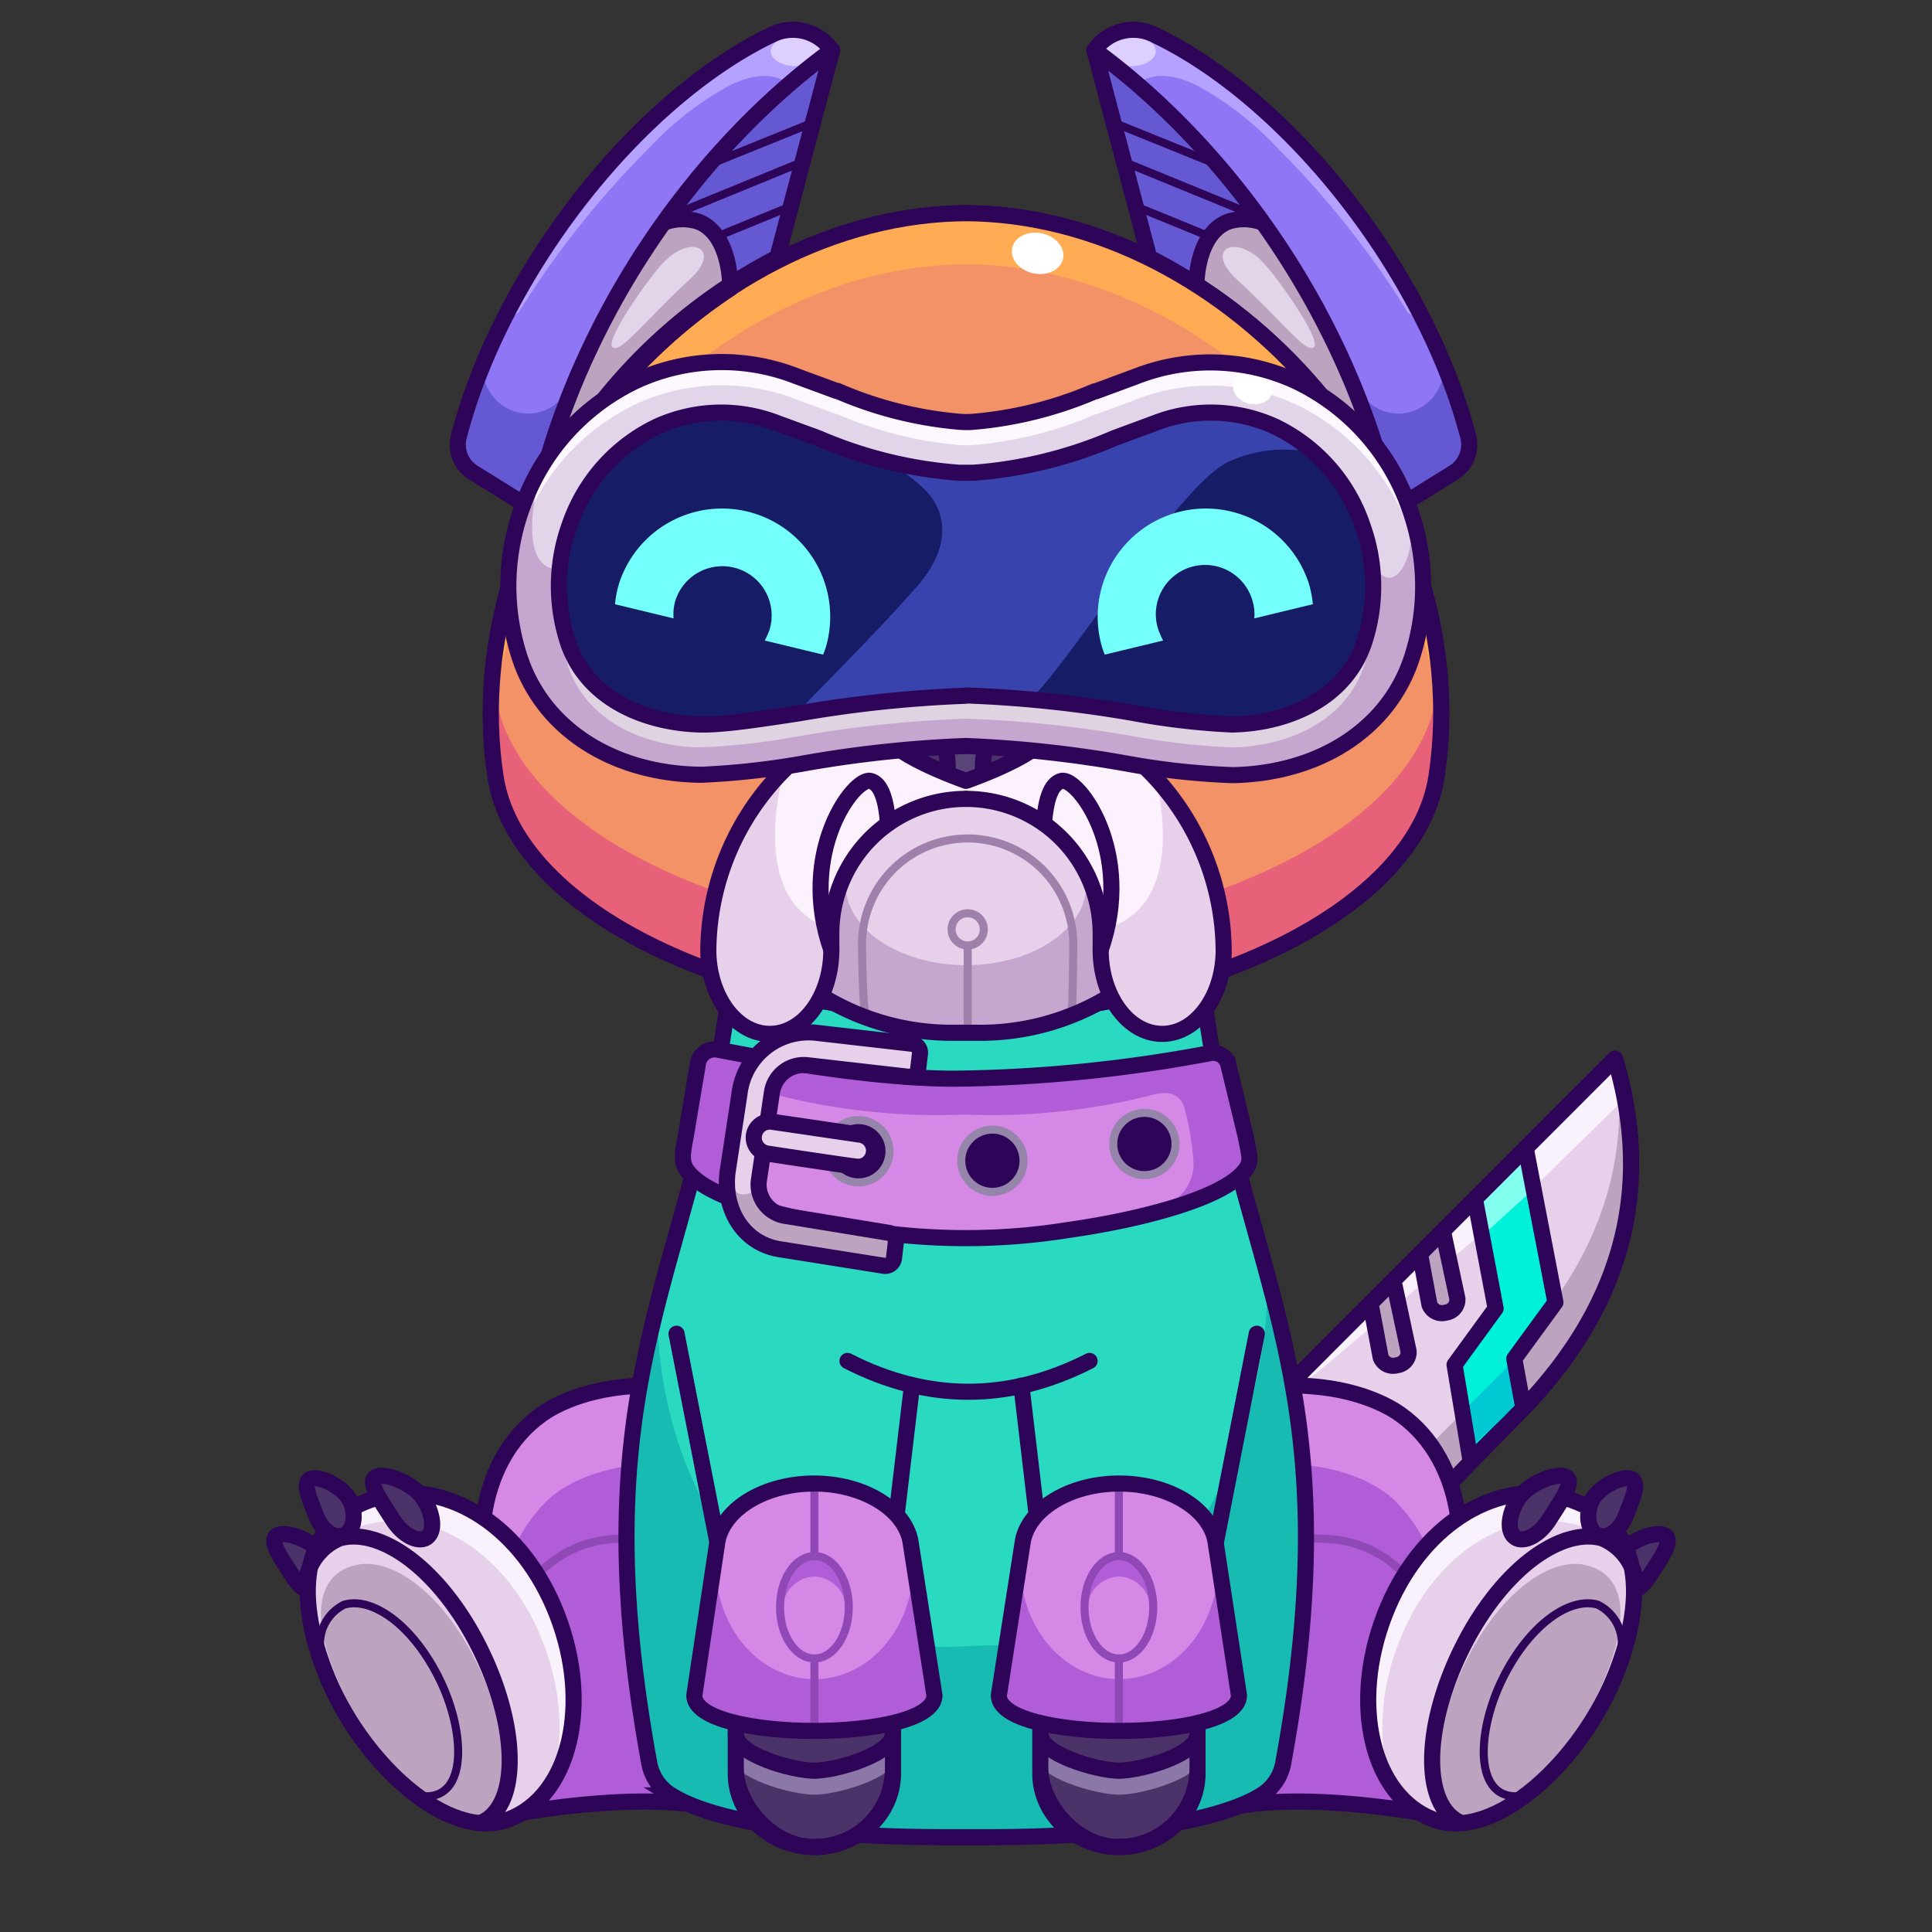 <svg xmlns="http://www.w3.org/2000/svg" viewBox="0 0 240 240">
  <rect x="0" y="0" width="240" height="240" fill="#333333" stroke="none"/>
  <svg id="tale" xmlns="http://www.w3.org/2000/svg" viewBox="0 0 240 240"><defs><style>.prefix_T0Z9HPDsc6_cls-1{fill:#00f1d9;}.prefix_T0Z9HPDsc6_cls-1,.prefix_T0Z9HPDsc6_cls-7{stroke:#2d0457;stroke-linecap:round;stroke-linejoin:round;stroke-width:2px;}.prefix_T0Z9HPDsc6_cls-2{fill:#83fff0;}.prefix_T0Z9HPDsc6_cls-3{fill:#00c9d3;}.prefix_T0Z9HPDsc6_cls-4{fill:#e6d0ea;}.prefix_T0Z9HPDsc6_cls-5{fill:#f9f2fc;}.prefix_T0Z9HPDsc6_cls-6{fill:#bca4c1;}.prefix_T0Z9HPDsc6_cls-7{fill:none;}</style></defs><g id="_03" data-name="03"><path class="prefix_T0Z9HPDsc6_cls-1" d="M188.27,175.92S170,194,170.48,194l-13.62-10.87a5.55,5.55,0,0,1,0-7.84l43.76-43.77h0C204.71,145.22,203.39,160.8,188.27,175.92Z"/><path class="prefix_T0Z9HPDsc6_cls-2" d="M190.78,147.46c-.41-1.61-.84-3.22-1.23-4.83l-7,7c.26,1.48.62,3,1,4.41C186,151.85,188.37,149.64,190.78,147.46Z"/><path class="prefix_T0Z9HPDsc6_cls-3" d="M189.87,173.25c-.41-1.61-.84-3.22-1.22-4.83l-7,7c.26,1.48.62,3,1,4.41C185.07,177.64,187.46,175.43,189.87,173.25Z"/><path class="prefix_T0Z9HPDsc6_cls-4" d="M190.88,150.91c.71,3.51,2.83,7.43,1.58,11-.63,1.83-2,3.28-3,4.93a7.06,7.06,0,0,0-.89,5,14.49,14.49,0,0,1,.3,3.4c14.54-14.93,15.77-30.26,11.74-43.73h0L189.09,143.1C189.81,145.66,190.35,148.28,190.88,150.91Z"/><path class="prefix_T0Z9HPDsc6_cls-5" d="M201.83,136.47c-.32-1.66-.73-3.3-1.21-4.91h0L189.09,143.1c.44,1.57.81,3.16,1.16,4.76C192.24,145.81,200,138.27,201.83,136.47Z"/><path class="prefix_T0Z9HPDsc6_cls-6" d="M200.74,131.71c1.44,10.28-.68,21.34-9.51,32.31-.58.86-1.22,1.7-1.76,2.58a7.1,7.1,0,0,0-.89,5,14.45,14.45,0,0,1,.3,3.39C203.27,160.25,204.62,145.07,200.74,131.71Z"/><path class="prefix_T0Z9HPDsc6_cls-6" d="M190.88,150.64c.13.65.31,1.31.51,2,0-2.92-1.41-5.94-2-8.7-.08-.4-.16-.8-.25-1.19l-.09.09C189.81,145.39,190.35,148,190.88,150.64Z"/><path class="prefix_T0Z9HPDsc6_cls-4" d="M182.74,180.19c-.1-3.82-2.57-7.68-.89-11.44,1.06-2.36,1-3.94,3.29-5.31-.23-4.72-.42-10.29-1.56-14.84l-26.72,26.73a5.55,5.55,0,0,0,0,7.84L170.48,194c-.32,0,7.33-7.69,12.7-13A1,1,0,0,1,182.74,180.19Z"/><path class="prefix_T0Z9HPDsc6_cls-5" d="M161.57,172.07c1.16-.53,21.94-18.62,22.67-18.89-1-2.26-.23-1.53-.48-4"/><path class="prefix_T0Z9HPDsc6_cls-6" d="M173.27,159.85l1.71,8a1.64,1.64,0,0,1-1.47,1.75h0a1.64,1.64,0,0,1-2-1l-1.11-5.91"/><path class="prefix_T0Z9HPDsc6_cls-7" d="M173.27,159.85l1.71,8a1.64,1.64,0,0,1-1.47,1.75h0a1.64,1.64,0,0,1-2-1l-1.11-5.91"/><path class="prefix_T0Z9HPDsc6_cls-6" d="M179.33,153.31l1.71,8a1.63,1.63,0,0,1-1.47,1.75h0a1.65,1.65,0,0,1-2-1l-1.1-5.91"/><path class="prefix_T0Z9HPDsc6_cls-6" d="M185.14,163.44c-.23-4.72-.42-10.29-1.56-14.84l-.83.83c.31,3,2.44,10,2.58,12.83-2.35,1.37-4.5,8.93-4.41,12.76a1,1,0,0,0,.44.79c-5.37,5.36-13,13.06-12.69,13.06l-13.33-10.64a5.55,5.55,0,0,0,1.52,4.94l4.4,20.57c-.32,0,16.55-17.39,21.92-22.75a1,1,0,0,1-.44-.8c-.1-3.82-2.57-7.68-.89-11.44C182.91,166.39,182.8,164.81,185.14,163.44Z"/><path class="prefix_T0Z9HPDsc6_cls-7" d="M188.27,175.92S160.83,204,161.32,204l-4.46-20.86a5.55,5.55,0,0,1,0-7.84l43.76-43.77h0C204.71,145.22,203.39,160.8,188.27,175.92Z"/><polyline class="prefix_T0Z9HPDsc6_cls-7" points="189.58 142.9 193.22 161.79 188.11 168.79 189.22 174.81"/><polyline class="prefix_T0Z9HPDsc6_cls-7" points="183.27 149.2 185.79 162.54 180.69 169.54 182.65 181.29"/><path class="prefix_T0Z9HPDsc6_cls-7" d="M179.33,153.31l1.71,8a1.63,1.63,0,0,1-1.47,1.75h0a1.65,1.65,0,0,1-2-1l-1.1-5.91"/></g></svg>
<svg id="ears" xmlns="http://www.w3.org/2000/svg" viewBox="0 0 240 240"><defs><style>.prefix_VkkITB-J1v_cls-1{fill:#6559d3;}.prefix_VkkITB-J1v_cls-2{fill:#bca4c1;}.prefix_VkkITB-J1v_cls-3{fill:#8e76f4;}.prefix_VkkITB-J1v_cls-4{fill:#b5a1ff;}.prefix_VkkITB-J1v_cls-5{fill:#ddcfff;}.prefix_VkkITB-J1v_cls-6,.prefix_VkkITB-J1v_cls-7{fill:none;stroke:#2d0457;stroke-linecap:round;stroke-linejoin:round;}.prefix_VkkITB-J1v_cls-6{stroke-width:2px;}.prefix_VkkITB-J1v_cls-8{fill:#e2d5e9;}</style></defs><g id="_03" data-name="03"><path class="prefix_VkkITB-J1v_cls-1" d="M103.29,6.93,96.75,31.27l-.12.68A67.28,67.28,0,0,0,66.46,63.37s-5.6-15.5,1.44-24.68C92.15,7.08,103.29,6.93,103.29,6.93Z"/><path class="prefix_VkkITB-J1v_cls-2" d="M88.72,28.08C86,26.34,80.92,27.38,77.8,27l-.3,0c-2.93,3.32-6.13,7.19-9.6,11.71-7,9.18-1.44,24.68-1.44,24.68A67.91,67.91,0,0,1,91.23,35C91,32.24,90.61,29.3,88.72,28.08Z"/><path class="prefix_VkkITB-J1v_cls-3" d="M103.38,6.21c-16.07,11.71-31.6,32.42-37,57.21l-7.58-4.71A4.09,4.09,0,0,1,57,54.2C62.37,33.58,79.34,12.18,96,4.26a5.86,5.86,0,0,1,7.34,2Z"/><path class="prefix_VkkITB-J1v_cls-4" d="M64.43,38.82a112.43,112.43,0,0,1,16.1-20.33,40,40,0,0,1,10-7.82c2.2-1.11,5-1.85,7-.53q3-1.75,6.15-3.21a5.42,5.42,0,0,0-3.69-2.71,9.5,9.5,0,0,0-4.67.27C91,5.73,87.41,8.8,84,11.87,75.13,20,66.46,29,62.33,40.28"/><ellipse class="prefix_VkkITB-J1v_cls-5" cx="98.85" cy="6.37" rx="3.11" ry="1.85"/><path class="prefix_VkkITB-J1v_cls-1" d="M69.47,49.8a5.55,5.55,0,0,1-8.63-1.12,8.35,8.35,0,0,1-1-2.52,81.41,81.41,0,0,0-2.94,8,4.09,4.09,0,0,0,1.8,4.51l7.58,4.71A93.86,93.86,0,0,1,72,46.12,11.79,11.79,0,0,1,69.47,49.8Z"/><path class="prefix_VkkITB-J1v_cls-6" d="M103.38,6.21c-16.07,11.71-31.6,32.42-37,57.21l-7.58-4.71A4.09,4.09,0,0,1,57,54.2C62.37,33.58,79.34,12.18,96,4.26a5.86,5.86,0,0,1,7.34,2Z"/><path class="prefix_VkkITB-J1v_cls-6" d="M103.32,6.42,96.75,31.27l-.12.68A67.28,67.28,0,0,0,66.46,63.37"/><path class="prefix_VkkITB-J1v_cls-6" d="M82.58,27.62a6.48,6.48,0,0,1,4.12-.1c2.4.87,3.78,3.77,4,7.58"/><line class="prefix_VkkITB-J1v_cls-7" x1="89.29" y1="19.96" x2="100.68" y2="15.35"/><line class="prefix_VkkITB-J1v_cls-7" x1="89.63" y1="29.15" x2="98.31" y2="25.6"/><line class="prefix_VkkITB-J1v_cls-7" x1="84.25" y1="26.43" x2="99.08" y2="20.36"/><path class="prefix_VkkITB-J1v_cls-8" d="M85.7,34.69c-5.59,5.11-8.68,9.36-9.62,8.42s4.81-9,6.45-10.62C86,29,89.7,31,85.7,34.69Z"/><path class="prefix_VkkITB-J1v_cls-1" d="M136,6.93l6.54,24.34.12.68a67.28,67.28,0,0,1,30.17,31.42s5.6-15.5-1.44-24.68C147.17,7.08,136,6.93,136,6.93Z"/><path class="prefix_VkkITB-J1v_cls-2" d="M150.6,28.08c2.71-1.74,7.8-.7,10.92-1.06l.3,0c2.93,3.32,6.13,7.19,9.6,11.71,7,9.18,1.44,24.68,1.44,24.68A67.86,67.86,0,0,0,148.08,35C148.28,32.24,148.71,29.3,150.6,28.08Z"/><path class="prefix_VkkITB-J1v_cls-3" d="M135.94,6.21C152,17.92,167.54,38.63,173,63.42l7.58-4.71a4.09,4.09,0,0,0,1.8-4.51C177,33.58,160,12.18,143.28,4.26a5.86,5.86,0,0,0-7.34,2Z"/><path class="prefix_VkkITB-J1v_cls-4" d="M174.89,38.82a112.43,112.43,0,0,0-16.1-20.33,40,40,0,0,0-10-7.82c-2.2-1.11-5-1.85-7-.53q-3-1.75-6.15-3.21a5.42,5.42,0,0,1,3.69-2.71,9.51,9.51,0,0,1,4.67.27c4.39,1.24,8,4.31,11.37,7.38C164.19,20,172.86,29,177,40.28"/><ellipse class="prefix_VkkITB-J1v_cls-5" cx="140.47" cy="6.37" rx="3.11" ry="1.85"/><path class="prefix_VkkITB-J1v_cls-1" d="M169.84,49.8a5.56,5.56,0,0,0,8.64-1.12,8.35,8.35,0,0,0,1-2.52,81.41,81.41,0,0,1,2.94,8,4.09,4.09,0,0,1-1.8,4.51L173,63.42a93.88,93.88,0,0,0-5.64-17.3A12.15,12.15,0,0,0,169.84,49.8Z"/><path class="prefix_VkkITB-J1v_cls-6" d="M135.94,6.21C152,17.92,167.54,38.63,173,63.42l7.58-4.71a4.09,4.09,0,0,0,1.8-4.51C177,33.58,160,12.18,143.28,4.26a5.86,5.86,0,0,0-7.34,2Z"/><path class="prefix_VkkITB-J1v_cls-6" d="M136,6.42l6.57,24.85.12.68a67.28,67.28,0,0,1,30.17,31.42"/><path class="prefix_VkkITB-J1v_cls-6" d="M156.74,27.62a6.48,6.48,0,0,0-4.12-.1c-2.41.87-3.78,3.77-4,7.58"/><line class="prefix_VkkITB-J1v_cls-7" x1="150.03" y1="19.96" x2="138.63" y2="15.35"/><line class="prefix_VkkITB-J1v_cls-7" x1="149.69" y1="29.15" x2="141.01" y2="25.6"/><line class="prefix_VkkITB-J1v_cls-7" x1="155.07" y1="26.43" x2="140.24" y2="20.36"/><path class="prefix_VkkITB-J1v_cls-8" d="M153.62,34.69c5.59,5.11,8.68,9.36,9.62,8.42s-4.81-9-6.45-10.62C153.34,29,149.62,31,153.62,34.69Z"/></g></svg>
<svg id="legs" xmlns="http://www.w3.org/2000/svg" viewBox="0 0 240 240"><defs><style>.prefix_Mbnbi9S1W-_cls-1{fill:#d588e5;}.prefix_Mbnbi9S1W-_cls-2{fill:#b15dd8;}.prefix_Mbnbi9S1W-_prefix_Mbnbi9S1W-_cls-10,.prefix_Mbnbi9S1W-_cls-3,.prefix_Mbnbi9S1W-_cls-4,.prefix_Mbnbi9S1W-_cls-5{fill:none;}.prefix_Mbnbi9S1W-_cls-3{stroke:#8f48b5;}.prefix_Mbnbi9S1W-_prefix_Mbnbi9S1W-_cls-10,.prefix_Mbnbi9S1W-_cls-3,.prefix_Mbnbi9S1W-_cls-4{stroke-linecap:round;stroke-linejoin:round;}.prefix_Mbnbi9S1W-_prefix_Mbnbi9S1W-_cls-10,.prefix_Mbnbi9S1W-_cls-4,.prefix_Mbnbi9S1W-_cls-5{stroke:#2d0457;}.prefix_Mbnbi9S1W-_cls-4,.prefix_Mbnbi9S1W-_cls-5{stroke-width:2px;}.prefix_Mbnbi9S1W-_cls-5{stroke-miterlimit:10;}.prefix_Mbnbi9S1W-_cls-6{fill:#4b3268;}.prefix_Mbnbi9S1W-_cls-7{fill:#e6d0ea;}.prefix_Mbnbi9S1W-_cls-8{fill:#bca4c1;}.prefix_Mbnbi9S1W-_cls-9{fill:#f9f2fc;}</style></defs><g id="_02" data-name="02"><g id="_02-2" data-name="02"><path class="prefix_Mbnbi9S1W-_cls-1" d="M93,220s-9-1.53-30.1,2.18l-3.77-21.69c-1-13.07,4.26-24.39,13.74-27.36,1.48-.46,12.82.64,14.34.62"/><path class="prefix_Mbnbi9S1W-_cls-2" d="M67.78,186.59c-6.3,6.45-6.32,14.8-5.32,23.19.49,4-2.45,6-5.61,6l5.24,9.52c21.12-3.71,29.15-.54,29.15-.54l-5.7-42.44C78.55,180.94,71.11,183.19,67.78,186.59Z"/><path class="prefix_Mbnbi9S1W-_cls-3" d="M58.28,210.84c3.33-6.27,7.08-23.15,24-19.07"/><path class="prefix_Mbnbi9S1W-_cls-4" d="M79.71,172.13c-7.14.23-11.18,2.67-12.44,3.57-8.08,5.77-9.58,18.17-4.55,30.28"/><path class="prefix_Mbnbi9S1W-_cls-5" d="M90.15,225.15s-6.53-3.31-27.65.41"/><path class="prefix_Mbnbi9S1W-_cls-6" d="M40.24,193.28c1.18,1.87,1.27,3.94.18,4.62s-2.91-.27-4.09-2.14-3-4.28-1.94-5S39.06,191.42,40.24,193.28Z"/><path class="prefix_Mbnbi9S1W-_cls-4" d="M40.24,193.28c1.18,1.87,1.27,3.94.18,4.62s-2.91-.27-4.09-2.14-3-4.28-1.94-5S39.06,191.42,40.24,193.28Z"/><path class="prefix_Mbnbi9S1W-_cls-7" d="M69.22,200.62c4.28,11.09,1.6,22.45-6,25.38s-18.57-7.26-22.85-18.35-2.29-19.55,7.35-21.81C55.66,184,64.94,189.53,69.22,200.62Z"/><path class="prefix_Mbnbi9S1W-_cls-8" d="M59.18,206.47c4.26,8.66,4.4,17.31.32,19.32S47.28,219.62,43,211s-4.37-15.11,1-16.54C48.52,193.25,54.92,197.81,59.18,206.47Z"/><path class="prefix_Mbnbi9S1W-_cls-9" d="M47.74,185.84c-4.88,1.14-7.79,3.88-8.93,7.75a12.22,12.22,0,0,1,7.2-4.31c7.91-1.85,17.19,3.7,21.47,14.79,2.46,6.38,2.61,12.84.86,17.74,3.41-5,4-13.16.88-21.19C64.94,189.53,55.66,184,47.74,185.84Z"/><path class="prefix_Mbnbi9S1W-_cls-4" d="M69.22,200.62c4.28,11.09,1.6,22.45-6,25.38s-18.57-7.26-22.85-18.35-2.29-19.55,7.35-21.81C55.66,184,64.94,189.53,69.22,200.62Z"/><path class="prefix_Mbnbi9S1W-_cls-6" d="M52.65,186.22c1.25,2,1.39,4.12.31,4.8s-3-.35-4.22-2.32-3.17-4.53-2.09-5.21S51.4,184.25,52.65,186.22Z"/><path class="prefix_Mbnbi9S1W-_cls-4" d="M38,196.3a7,7,0,0,1,4.2-5.2c5-1.4,12.34,3.66,17.26,13.38s5.16,19.5.55,21.83"/><path class="prefix_Mbnbi9S1W-_prefix_Mbnbi9S1W-_cls-10" d="M39.84,205.11a5.38,5.38,0,0,1,2.91-5.77c3.43-1,8.39,2.41,11.7,8.95s3.69,14.73-1.38,14.85"/><path class="prefix_Mbnbi9S1W-_cls-4" d="M52.65,186.22c1.25,2,1.39,4.12.31,4.8s-3-.35-4.22-2.32-3.17-4.53-2.09-5.21S51.4,184.25,52.65,186.22Z"/><path class="prefix_Mbnbi9S1W-_cls-6" d="M43.61,186.66c.68,1.8.26,3.62-.94,4.07s-2.71-.63-3.39-2.42-1.86-4.16-.66-4.61S42.92,184.87,43.61,186.66Z"/><path class="prefix_Mbnbi9S1W-_cls-4" d="M43.61,186.66c.68,1.8.26,3.62-.94,4.07s-2.71-.63-3.39-2.42-1.86-4.16-.66-4.61S42.92,184.87,43.61,186.66Z"/></g><g id="_02-3" data-name="02"><path class="prefix_Mbnbi9S1W-_cls-1" d="M148.21,220s9-1.53,30.11,2.18l3.77-21.69c1-13.07-4.27-24.39-13.74-27.36-1.48-.46-12.82.64-14.34.62"/><path class="prefix_Mbnbi9S1W-_cls-2" d="M173.45,186.59c6.3,6.45,6.32,14.8,5.32,23.19-.49,4,2.45,6,5.61,6l-5.24,9.52c-21.13-3.71-29.15-.54-29.15-.54l5.7-42.44C162.68,180.94,170.12,183.19,173.45,186.59Z"/><path class="prefix_Mbnbi9S1W-_cls-3" d="M183,210.84c-3.34-6.27-7.08-23.15-24-19.07"/><path class="prefix_Mbnbi9S1W-_cls-4" d="M161.52,172.13c7.14.23,11.18,2.67,12.44,3.57,8.08,5.77,9.57,18.17,4.54,30.28"/><path class="prefix_Mbnbi9S1W-_cls-5" d="M151.08,225.15s6.53-3.31,27.65.41"/><path class="prefix_Mbnbi9S1W-_cls-6" d="M201,193.28c-1.18,1.87-1.27,3.94-.19,4.62s2.92-.27,4.1-2.14,3-4.28,1.94-5S202.17,191.42,201,193.28Z"/><path class="prefix_Mbnbi9S1W-_cls-4" d="M201,193.28c-1.18,1.87-1.27,3.94-.19,4.62s2.92-.27,4.1-2.14,3-4.28,1.94-5S202.17,191.42,201,193.28Z"/><path class="prefix_Mbnbi9S1W-_cls-7" d="M172,200.62c-4.28,11.09-1.6,22.45,6,25.38s18.57-7.26,22.85-18.35,2.29-19.55-7.36-21.81C185.57,184,176.29,189.53,172,200.62Z"/><path class="prefix_Mbnbi9S1W-_cls-8" d="M182.05,206.47c-4.26,8.66-4.4,17.31-.32,19.32S194,219.62,198.21,211s4.37-15.11-1.05-16.54C192.71,193.25,186.31,197.81,182.05,206.47Z"/><path class="prefix_Mbnbi9S1W-_cls-9" d="M193.48,185.84c4.89,1.14,7.8,3.88,8.94,7.75a12.22,12.22,0,0,0-7.2-4.31c-7.91-1.85-17.19,3.7-21.47,14.79-2.46,6.38-2.61,12.84-.86,17.74-3.41-5-4-13.16-.88-21.19C176.29,189.53,185.57,184,193.48,185.84Z"/><path class="prefix_Mbnbi9S1W-_cls-4" d="M172,200.62c-4.28,11.09-1.6,22.45,6,25.38s18.57-7.26,22.85-18.35,2.29-19.55-7.36-21.81C185.57,184,176.29,189.53,172,200.62Z"/><path class="prefix_Mbnbi9S1W-_cls-6" d="M188.58,186.22c-1.25,2-1.39,4.12-.31,4.8s3-.35,4.22-2.32,3.17-4.53,2.09-5.21S189.83,184.25,188.58,186.22Z"/><path class="prefix_Mbnbi9S1W-_cls-4" d="M203.22,196.3a7,7,0,0,0-4.2-5.2c-5-1.4-12.34,3.66-17.26,13.38s-5.16,19.5-.55,21.83"/><path class="prefix_Mbnbi9S1W-_prefix_Mbnbi9S1W-_cls-10" d="M201.39,205.11a5.38,5.38,0,0,0-2.91-5.77c-3.44-1-8.39,2.41-11.7,8.95s-3.69,14.73,1.38,14.85"/><path class="prefix_Mbnbi9S1W-_cls-4" d="M188.58,186.22c-1.25,2-1.39,4.12-.31,4.8s3-.35,4.22-2.32,3.17-4.53,2.09-5.21S189.83,184.25,188.58,186.22Z"/><path class="prefix_Mbnbi9S1W-_cls-6" d="M197.62,186.66c-.68,1.8-.26,3.62.93,4.07s2.72-.63,3.4-2.42,1.85-4.16.66-4.61S198.3,184.87,197.62,186.66Z"/><path class="prefix_Mbnbi9S1W-_cls-4" d="M197.62,186.66c-.68,1.8-.26,3.62.93,4.07s2.72-.63,3.4-2.42,1.85-4.16.66-4.61S198.3,184.87,197.62,186.66Z"/></g></g></svg>
<svg id="body" xmlns="http://www.w3.org/2000/svg" viewBox="0 0 240 240"><defs><style>.prefix_A5DkbiiQKM_cls-1{fill:#29d9c0;}.prefix_A5DkbiiQKM_cls-2{fill:#17bbb1;}.prefix_A5DkbiiQKM_cls-3{fill:none;stroke:#2d0457;stroke-miterlimit:10;stroke-width:2px;}</style></defs><g id="_04" data-name="04"><path class="prefix_A5DkbiiQKM_cls-1" d="M149.06,119.27c3.6,38.3,19.58,49.48,10.33,99.84a5.89,5.89,0,0,1-2.76,3.92c-4.46,2.78-15.45,5.19-34,5.19h-5.2c-18.58,0-29.57-2.41-34-5.19a5.89,5.89,0,0,1-2.76-3.92c-9.25-50.36,6.73-61.54,10.33-99.84"/><path class="prefix_A5DkbiiQKM_cls-2" d="M157.38,158.17c.76,10-4.92,46.23-35.07,46.23l-5,.21c-32.77-1.85-36-33.62-35.63-42.86-3.73,14.68-6,30.41-1.06,57.36A5.89,5.89,0,0,0,83.37,223c4.46,2.78,15.45,5.19,34,5.19h5.2c18.58,0,29.57-2.41,34-5.19a5.89,5.89,0,0,0,2.76-3.92C164.74,190,161.64,173.93,157.38,158.17Z"/><path class="prefix_A5DkbiiQKM_cls-3" d="M149.06,119.27c3.6,38.3,19.58,49.48,10.33,99.84a5.89,5.89,0,0,1-2.76,3.92c-4.46,2.78-15.45,5.19-34,5.19h-5.2c-18.58,0-29.57-2.41-34-5.19a5.89,5.89,0,0,1-2.76-3.92c-9.25-50.36,6.73-61.54,10.33-99.84"/></g></svg>
<svg id="hand" xmlns="http://www.w3.org/2000/svg" viewBox="0 0 240 240"><defs><style>.prefix_1IM2PQehO2_cls-1{fill:#4b3268;}.prefix_1IM2PQehO2_cls-2,.prefix_1IM2PQehO2_cls-3,.prefix_1IM2PQehO2_cls-6{fill:none;stroke-linecap:round;stroke-linejoin:round;}.prefix_1IM2PQehO2_cls-2{stroke:#8c78a8;}.prefix_1IM2PQehO2_cls-2,.prefix_1IM2PQehO2_cls-3{stroke-width:2px;}.prefix_1IM2PQehO2_cls-3{stroke:#2d0457;}.prefix_1IM2PQehO2_cls-4{fill:#d588e5;}.prefix_1IM2PQehO2_cls-5{fill:#b15dd8;}.prefix_1IM2PQehO2_cls-6{stroke:#8f48b5;}</style></defs><g id="_05" data-name="05"><rect class="prefix_1IM2PQehO2_cls-1" x="129.23" y="191.52" width="19.53" height="37.92" rx="8.37"/><path class="prefix_1IM2PQehO2_cls-2" d="M129.23,202.62c0-5,4.37-9.12,9.76-9.12h0c5.4,0,9.77,4.08,9.77,9.12"/><path class="prefix_1IM2PQehO2_cls-2" d="M129.26,207.54c0-2.52,7.06-4.56,9.75-4.56h0c2.7,0,9.75,2,9.75,4.56"/><line class="prefix_1IM2PQehO2_cls-2" x1="129.3" y1="212.46" x2="148.76" y2="212.46"/><path class="prefix_1IM2PQehO2_cls-2" d="M129.26,217.38c0,2.52,7.06,4.56,9.75,4.56h0c2.7,0,9.75-2,9.75-4.56"/><path class="prefix_1IM2PQehO2_cls-3" d="M129.23,200.64c0-5,4.37-9.12,9.76-9.12h0c5.4,0,9.77,4.09,9.77,9.12"/><path class="prefix_1IM2PQehO2_cls-3" d="M129.26,205.56c0-2.52,7.06-4.56,9.75-4.56h0c2.7,0,9.75,2,9.75,4.56"/><line class="prefix_1IM2PQehO2_cls-3" x1="129.3" y1="210.48" x2="148.76" y2="210.48"/><path class="prefix_1IM2PQehO2_cls-3" d="M129.23,220.33c0,5,4.37,9.11,9.76,9.11h0c5.4,0,9.77-4.08,9.77-9.11"/><path class="prefix_1IM2PQehO2_cls-3" d="M129.26,215.41c0,2.51,7.06,4.55,9.75,4.55h0c2.7,0,9.75-2,9.75-4.55"/><rect class="prefix_1IM2PQehO2_cls-3" x="129.23" y="191.52" width="19.53" height="37.92" rx="9.76"/><path class="prefix_1IM2PQehO2_cls-4" d="M153.91,210.61c0,5.88-29.83,5.88-29.83,0l3-19.26c.83-4,5.93-7.06,11.94-7.06h0c6,0,11.12,3,11.95,7.06Z"/><path class="prefix_1IM2PQehO2_cls-5" d="M139,195.84a4.1,4.1,0,0,1,3.83,3.21,4.93,4.93,0,0,0,.16-1.28,4,4,0,1,0-8,0,4.94,4.94,0,0,0,.17,1.28A4.09,4.09,0,0,1,139,195.84Z"/><path class="prefix_1IM2PQehO2_cls-5" d="M127.11,191.14a1.66,1.66,0,0,0-.06.21l0,.16Z"/><path class="prefix_1IM2PQehO2_cls-5" d="M151.25,193.37c0,.36.05.71.05,1.07,0,7.82-5.5,14.15-12.27,14.15s-12.27-6.33-12.27-14.15a17,17,0,0,1,.21-2.6l-2.89,18.77c0,5.88,29.83,5.88,29.83,0Z"/><line class="prefix_1IM2PQehO2_cls-6" x1="138.99" y1="193.29" x2="138.99" y2="184.29"/><line class="prefix_1IM2PQehO2_cls-6" x1="138.99" y1="206.02" x2="138.99" y2="214.65"/><path class="prefix_1IM2PQehO2_cls-3" d="M153.91,210.61c0,5.88-29.83,5.88-29.83,0l3-19.26c.83-4,5.93-7.06,11.94-7.06h0c6,0,11.12,3,11.95,7.06Z"/><ellipse class="prefix_1IM2PQehO2_cls-6" cx="138.99" cy="199.66" rx="4.27" ry="6.36"/><line class="prefix_1IM2PQehO2_cls-3" x1="128.7" y1="187.55" x2="126.88" y2="172.13"/><line class="prefix_1IM2PQehO2_cls-3" x1="151.08" y1="191.39" x2="156.12" y2="165.68"/><path class="prefix_1IM2PQehO2_cls-3" d="M105.28,169.06c9.92,5.08,20,5.13,30.07,0"/><rect class="prefix_1IM2PQehO2_cls-1" x="91.4" y="191.52" width="19.53" height="37.92" rx="8.37" transform="translate(202.33 420.97) rotate(180)"/><path class="prefix_1IM2PQehO2_cls-2" d="M110.93,202.62c0-5-4.37-9.12-9.76-9.12h0c-5.4,0-9.77,4.08-9.77,9.12"/><path class="prefix_1IM2PQehO2_cls-2" d="M110.9,207.54c0-2.52-7.05-4.56-9.75-4.56h0c-2.7,0-9.75,2-9.75,4.56"/><line class="prefix_1IM2PQehO2_cls-2" x1="110.86" y1="212.46" x2="91.4" y2="212.46"/><path class="prefix_1IM2PQehO2_cls-2" d="M110.9,217.38c0,2.52-7.05,4.56-9.75,4.56h0c-2.7,0-9.75-2-9.75-4.56"/><path class="prefix_1IM2PQehO2_cls-3" d="M110.93,200.64c0-5-4.37-9.12-9.76-9.12h0c-5.4,0-9.77,4.09-9.77,9.12"/><path class="prefix_1IM2PQehO2_cls-3" d="M110.9,205.56c0-2.52-7.05-4.56-9.75-4.56h0c-2.7,0-9.75,2-9.75,4.56"/><line class="prefix_1IM2PQehO2_cls-3" x1="110.86" y1="210.48" x2="91.4" y2="210.48"/><path class="prefix_1IM2PQehO2_cls-3" d="M110.93,220.33c0,5-4.37,9.11-9.76,9.11h0c-5.4,0-9.77-4.08-9.77-9.11"/><path class="prefix_1IM2PQehO2_cls-3" d="M110.9,215.41c0,2.51-7.05,4.55-9.75,4.55h0c-2.7,0-9.75-2-9.75-4.55"/><rect class="prefix_1IM2PQehO2_cls-3" x="91.4" y="191.52" width="19.53" height="37.92" rx="9.76" transform="translate(202.33 420.97) rotate(180)"/><path class="prefix_1IM2PQehO2_cls-4" d="M86.25,210.61c0,5.88,29.83,5.88,29.83,0l-3-19.26c-.83-4-5.93-7.06-11.94-7.06h0c-6,0-11.12,3-12,7.06Z"/><path class="prefix_1IM2PQehO2_cls-5" d="M113.05,191.14a1.66,1.66,0,0,1,.06.21l0,.16Z"/><path class="prefix_1IM2PQehO2_cls-5" d="M88.91,193.37c0,.36,0,.71,0,1.07,0,7.82,5.5,14.15,12.27,14.15s12.27-6.33,12.27-14.15a17,17,0,0,0-.21-2.6l2.89,18.77c0,5.88-29.83,5.88-29.83,0Z"/><line class="prefix_1IM2PQehO2_cls-6" x1="101.17" y1="193.29" x2="101.17" y2="184.29"/><line class="prefix_1IM2PQehO2_cls-6" x1="101.17" y1="206.02" x2="101.17" y2="214.65"/><path class="prefix_1IM2PQehO2_cls-3" d="M86.25,210.61c0,5.88,29.83,5.88,29.83,0l-3-19.26c-.83-4-5.93-7.06-11.94-7.06h0c-6,0-11.12,3-12,7.06Z"/><path class="prefix_1IM2PQehO2_cls-5" d="M101.17,195.84a4.09,4.09,0,0,1,3.82,3.21,4.94,4.94,0,0,0,.17-1.28,4,4,0,1,0-8,0,4.93,4.93,0,0,0,.16,1.28A4.1,4.1,0,0,1,101.17,195.84Z"/><ellipse class="prefix_1IM2PQehO2_cls-6" cx="101.17" cy="199.66" rx="4.27" ry="6.36"/><line class="prefix_1IM2PQehO2_cls-3" x1="111.46" y1="187.55" x2="113.29" y2="172.13"/><line class="prefix_1IM2PQehO2_cls-3" x1="89.08" y1="191.39" x2="84.04" y2="165.68"/></g></svg>
<svg id="collar" xmlns="http://www.w3.org/2000/svg" viewBox="0 0 240 240"><defs><style>.prefix_bUOInQMRpq_cls-1{fill:#ff3776;}.prefix_bUOInQMRpq_cls-2{fill:#d588e5;}.prefix_bUOInQMRpq_cls-3{fill:#b15dd8;}.prefix_bUOInQMRpq_cls-4,.prefix_bUOInQMRpq_cls-7,.prefix_bUOInQMRpq_cls-9{fill:none;}.prefix_bUOInQMRpq_cls-4,.prefix_bUOInQMRpq_cls-7{stroke:#2d0457;stroke-width:2px;}.prefix_bUOInQMRpq_cls-4,.prefix_bUOInQMRpq_cls-9{stroke-miterlimit:10;}.prefix_bUOInQMRpq_cls-5{fill:#e6d0ea;}.prefix_bUOInQMRpq_cls-6{fill:#bca4c1;}.prefix_bUOInQMRpq_cls-7{stroke-linejoin:round;}.prefix_bUOInQMRpq_cls-8{fill:#2d0457;}.prefix_bUOInQMRpq_cls-9{stroke:#9685aa;}</style></defs><g id="_05" data-name="05"><path class="prefix_bUOInQMRpq_cls-1" d="M152.14,130.46A177.15,177.15,0,0,1,118.67,134c-10.84,0-24.1-2.55-31.61-4l-1.86,11a4.07,4.07,0,0,0,.8,5.08c4.63,4.45,18.09,7.66,34,7.66,16.43,0,30.27-3.44,34.43-8.12a3.63,3.63,0,0,0,.36-4.45Z"/><path class="prefix_bUOInQMRpq_cls-2" d="M152.14,130.46A177.15,177.15,0,0,1,118.67,134c-10.84,0-24.1-2.55-31.61-4l-1.86,11a4.07,4.07,0,0,0,.8,5.08c4.63,4.45,18.09,7.66,34,7.66,16.43,0,30.27-3.44,34.43-8.12a3.63,3.63,0,0,0,.36-4.45Z"/><path class="prefix_bUOInQMRpq_cls-3" d="M154.41,141.35l-2-10.6c.41-.49-1.46-1-2.72-.72s-6.07,1.93-7.51,2c0,.05.08.16.15.33a143.34,143.34,0,0,1-17.77,1.49v0c-1.54,0-3.11.07-4.7.07s-3.16,0-4.7-.07v0a143.34,143.34,0,0,1-17.77-1.49c.07-.17.13-.28.15-.33-1.44-.1-6.17-1.89-7.51-2s-3.13.23-2.72.72l-1.2,10.61a4,4,0,0,0,1.38,5.15,20.71,20.71,0,0,0,5.81,2.79l1,.13a5.42,5.42,0,0,1-2.94-5.09,35.23,35.23,0,0,1,1-6.26c.72-3.23,3.39-2.24,5.26-1.78a81.39,81.39,0,0,0,22,2.16h.38a81.39,81.39,0,0,0,22-2.16c1.87-.46,4.54-1.45,5.26,1.78a35.23,35.23,0,0,1,1,6.26,5.42,5.42,0,0,1-2.94,5.09l1-.13c2.45-.81,4.17-2.21,5.81-2.79A3.65,3.65,0,0,0,154.41,141.35Z"/><path class="prefix_bUOInQMRpq_cls-4" d="M132.73,152.79c9.46-1.35,18.86-3.95,21.67-7.11,1.17-1.32.87-1.78.36-4.45l-2.18-9a1.93,1.93,0,0,0-2.28-1.4A180.29,180.29,0,0,1,118.67,134c-9.88,0-21.76-2.11-29.48-3.6a2.09,2.09,0,0,0-2.48,1.67l-1.51,9c-.5,2.7-.7,3.64.8,5.08,3.13,3,12.45,5.45,21.66,6.71A80.69,80.69,0,0,0,132.73,152.79Z"/><path class="prefix_bUOInQMRpq_cls-5" d="M97.74,151.07a3.94,3.94,0,0,1-3.48-4.37l1.62-10.91a4,4,0,0,1,4.37-3.47l12.58,1.44a1.11,1.11,0,0,0,1.23-1l.22-1.87a1.11,1.11,0,0,0-1-1.23l-11.87-1.36a8.63,8.63,0,0,0-9.55,7.59l-1.49,9.78c-.54,4.73,2.11,9,6.85,9.57l12.57,2a1.1,1.1,0,0,0,1.27-1l.22-1.88a1.11,1.11,0,0,0-.92-1.22Z"/><path class="prefix_bUOInQMRpq_cls-6" d="M110.38,153.15l-12.64-2.08a3.93,3.93,0,0,1-3.43-3.26c-.71-.05-1,.66-2.25.54-.82-.07-1.15-1.44-1.73-1.77-.14,4.36,2.47,8.18,6.91,8.68l12.57,2a1.1,1.1,0,0,0,1.27-1l.22-1.88A1.11,1.11,0,0,0,110.38,153.15Z"/><path class="prefix_bUOInQMRpq_cls-7" d="M97.74,151.07a3.94,3.94,0,0,1-3.48-4.37l1.62-10.91a4,4,0,0,1,4.37-3.47l12.58,1.44a1.11,1.11,0,0,0,1.23-1l.22-1.87a1.11,1.11,0,0,0-1-1.23l-11.87-1.36a8.63,8.63,0,0,0-9.55,7.59l-1.49,9.78c-.54,4.73,2.11,9,6.85,9.57l12.57,2a1.1,1.1,0,0,0,1.27-1l.22-1.88a1.11,1.11,0,0,0-.92-1.22Z"/><circle class="prefix_bUOInQMRpq_cls-8" cx="106.63" cy="143.01" r="3.87"/><circle class="prefix_bUOInQMRpq_cls-9" cx="106.63" cy="143.01" r="3.87"/><path class="prefix_bUOInQMRpq_cls-5" d="M106.4,144.92c-.45,0-11.15-1.63-11.15-1.63a2,2,0,0,1,.61-3.95l10.88,1.6a2,2,0,0,1-.34,4Z"/><path class="prefix_bUOInQMRpq_cls-7" d="M106.4,144.92c-.45,0-11.15-1.63-11.15-1.63a2,2,0,0,1,.61-3.95l10.88,1.6a2,2,0,0,1-.34,4Z"/><circle class="prefix_bUOInQMRpq_cls-8" cx="142.16" cy="142.11" r="3.87"/><circle class="prefix_bUOInQMRpq_cls-9" cx="142.16" cy="142.11" r="3.87"/><circle class="prefix_bUOInQMRpq_cls-8" cx="123.28" cy="144.19" r="3.87"/><circle class="prefix_bUOInQMRpq_cls-9" cx="123.28" cy="144.19" r="3.87"/></g></svg>
<svg id="head" xmlns="http://www.w3.org/2000/svg" viewBox="0 0 240 240"><defs><style>.prefix_5K2asWtgqG_cls-1{fill:#f9ac00;}.prefix_5K2asWtgqG_cls-2{fill:#ffd44a;}.prefix_5K2asWtgqG_cls-3{fill:#caf1ff;}.prefix_5K2asWtgqG_cls-4{fill:#fff;}.prefix_5K2asWtgqG_cls-5{fill:#88a4ea;}.prefix_5K2asWtgqG_cls-6{fill:#ed8700;}.prefix_5K2asWtgqG_cls-7{fill:none;stroke:#2d0457;stroke-miterlimit:10;stroke-width:2px;}.prefix_5K2asWtgqG_cls-8{fill:#f39267;}.prefix_5K2asWtgqG_cls-9{fill:#ffab54;}.prefix_5K2asWtgqG_prefix_5K2asWtgqG_cls-10{fill:#e76179;}</style></defs><g id="_01" data-name="01"><path class="prefix_5K2asWtgqG_cls-1" d="M119.17,126.1c29.11,0,56.7-12.75,59.27-29.62,5.29-34.73-25.4-70-58.74-70h.6c-33.34,0-64,35.24-58.74,70,2.57,16.87,30.16,29.62,59.27,29.62"/><path class="prefix_5K2asWtgqG_cls-2" d="M120,32.82h0c29.66.19,57.12,28.2,58.92,58.85,1.94-33-27.24-64.95-58.92-65.15-31.68.2-60.86,32.15-58.92,65.15C62.88,61,90.34,33,120,32.82Z"/><path class="prefix_5K2asWtgqG_cls-3" d="M119.7,26.51h0Z"/><ellipse class="prefix_5K2asWtgqG_cls-4" cx="128.91" cy="31.47" rx="2.54" ry="3.23" transform="translate(71.96 151.33) rotate(-78.31)"/><path class="prefix_5K2asWtgqG_cls-5" d="M120.83,126.1h0Z"/><path class="prefix_5K2asWtgqG_cls-6" d="M178.44,86.36C175.89,103.06,148.8,115.73,120,116h0c-28.8-.24-55.89-12.91-58.44-29.61-.15-1-.26-2-.35-2.94a53.46,53.46,0,0,0,.35,13.06c2.55,16.71,29.64,29.37,58.44,29.61,28.8-.24,55.89-12.9,58.44-29.61a53.46,53.46,0,0,0,.35-13.06C178.7,84.4,178.59,85.38,178.44,86.36Z"/><path class="prefix_5K2asWtgqG_cls-7" d="M119.17,126.1c29.11,0,56.7-12.75,59.27-29.62,5.29-34.73-25.4-70-58.74-70h.6c-33.34,0-64,35.24-58.74,70,2.57,16.87,30.16,29.62,59.27,29.62"/><path class="prefix_5K2asWtgqG_cls-7" d="M90.93,35.69A68,68,0,0,0,67.72,61.51"/><path class="prefix_5K2asWtgqG_cls-2" d="M141.05,97.75c0,9.11-9.41,12.93-21,12.93s-21-3.82-21-12.93,9.41-16.5,21-16.5S141.05,88.64,141.05,97.75Z"/></g><g id="_01-2" data-name="01"><path class="prefix_5K2asWtgqG_cls-8" d="M119.17,126.1c29.11,0,56.7-12.75,59.27-29.62,5.29-34.73-25.4-70-58.74-70h.6c-33.34,0-64,35.24-58.74,70,2.57,16.87,30.16,29.62,59.27,29.62"/><path class="prefix_5K2asWtgqG_cls-9" d="M120,32.82h0c29.66.19,57.12,28.2,58.92,58.85,1.94-33-27.24-64.95-58.92-65.15-31.68.2-60.86,32.15-58.92,65.15C62.88,61,90.34,33,120,32.82Z"/><path class="prefix_5K2asWtgqG_cls-3" d="M119.7,26.51h0Z"/><ellipse class="prefix_5K2asWtgqG_cls-4" cx="128.91" cy="31.47" rx="2.54" ry="3.23" transform="translate(71.96 151.33) rotate(-78.31)"/><path class="prefix_5K2asWtgqG_cls-5" d="M120.83,126.1h0Z"/><path class="prefix_5K2asWtgqG_prefix_5K2asWtgqG_cls-10" d="M178.44,86.36C175.89,103.06,148.8,115.73,120,116h0c-28.8-.24-55.89-12.91-58.44-29.61-.15-1-.26-2-.35-2.94a53.46,53.46,0,0,0,.35,13.06c2.55,16.71,29.64,29.37,58.44,29.61,28.8-.24,55.89-12.9,58.44-29.61a53.46,53.46,0,0,0,.35-13.06C178.7,84.4,178.59,85.38,178.44,86.36Z"/><path class="prefix_5K2asWtgqG_cls-7" d="M119.17,126.1c29.11,0,56.7-12.75,59.27-29.62,5.29-34.73-25.4-70-58.74-70h.6c-33.34,0-64,35.24-58.74,70,2.57,16.87,30.16,29.62,59.27,29.62"/><path class="prefix_5K2asWtgqG_cls-7" d="M90.93,35.69A68,68,0,0,0,67.72,61.51"/><path class="prefix_5K2asWtgqG_cls-9" d="M141.05,97.75c0,9.11-9.41,12.93-21,12.93s-21-3.82-21-12.93,9.41-16.5,21-16.5S141.05,88.64,141.05,97.75Z"/></g></svg>
<svg id="mask" xmlns="http://www.w3.org/2000/svg" viewBox="0 0 240 240"><defs><style>.prefix_9l5ffDBrfD_cls-1{fill:#c5a6ce;}.prefix_9l5ffDBrfD_cls-2{fill:#e6d0ea;}.prefix_9l5ffDBrfD_cls-3,.prefix_9l5ffDBrfD_cls-9{fill:none;stroke-linecap:round;stroke-linejoin:round;}.prefix_9l5ffDBrfD_cls-3{stroke:#9f80aa;}.prefix_9l5ffDBrfD_cls-4{fill:#fcf2fd;}.prefix_9l5ffDBrfD_cls-5{fill:#594477;}.prefix_9l5ffDBrfD_cls-6{fill:#4b3268;}.prefix_9l5ffDBrfD_cls-7{fill:#8c78a8;}.prefix_9l5ffDBrfD_cls-8{fill:#fff;}.prefix_9l5ffDBrfD_cls-9{stroke:#2d0457;stroke-width:2px;}</style></defs><g id="_01" data-name="01"><ellipse class="prefix_9l5ffDBrfD_cls-1" cx="120" cy="112.74" rx="23.44" ry="15.72"/><ellipse class="prefix_9l5ffDBrfD_cls-2" cx="120" cy="109.86" rx="14.97" ry="10.04"/><line class="prefix_9l5ffDBrfD_cls-3" x1="120.21" y1="117.45" x2="120.21" y2="127.71"/><path class="prefix_9l5ffDBrfD_cls-3" d="M107.42,125.44c-.22-1-.33-6.77-.33-7.8a13.12,13.12,0,1,1,26.23,0c0,.77-.06,7-.18,7.77"/><path class="prefix_9l5ffDBrfD_cls-2" d="M128.15,87.37a32,32,0,0,1,23.86,31V118c0,5.76-3.42,10.43-7.64,10.43s-7.64-4.67-7.64-10.43V116a16.73,16.73,0,1,0-33.46,0V118c0,5.76-3.42,10.43-7.64,10.43S88,123.79,88,118v.31a32,32,0,0,1,23.86-31"/><path class="prefix_9l5ffDBrfD_cls-4" d="M121.73,87.37h-9.88a32,32,0,0,0-14.45,8.3c-2.07,8.06-1.92,17.35,5.9,19.69A16.71,16.71,0,0,1,120,99.24c.41,0,.81,0,1.21.06Q121.47,93.33,121.73,87.37Z"/><path class="prefix_9l5ffDBrfD_cls-4" d="M119,87.37h9.87a32.08,32.08,0,0,1,14.46,8.3c2.07,8.06,1.92,17.35-5.9,19.69a16.71,16.71,0,0,0-16.7-16.12c-.41,0-.81,0-1.21.06Q119.22,93.33,119,87.37Z"/><path class="prefix_9l5ffDBrfD_cls-5" d="M130.35,90.59C130.35,93.45,120,97,120,97s-10.35-3.59-10.35-6.45,4.63-5.17,10.35-5.17S130.35,87.73,130.35,90.59Z"/><path class="prefix_9l5ffDBrfD_cls-6" d="M112.54,92.28A1.85,1.85,0,0,1,113.63,91a2.22,2.22,0,0,1,2.13.35A3.76,3.76,0,0,1,117,93.26a11.09,11.09,0,0,1,.38,2.22c-1.15-.39-2.28-.81-3.4-1.27a3.61,3.61,0,0,1-1.2-.53A1.68,1.68,0,0,1,112.54,92.28Z"/><path class="prefix_9l5ffDBrfD_cls-7" d="M130.35,90.59c-1,3.07-3.11-1.62-9.83-1.62-7.12,0-9.27,5.14-10.87,1.62-1.19-2.6,4.63-5.17,10.35-5.17S131.26,87.88,130.35,90.59Z"/><ellipse class="prefix_9l5ffDBrfD_cls-8" cx="122.67" cy="87.74" rx="1.57" ry="2.26" transform="matrix(0.09, -1, 1, 0.09, 24.01, 201.81)"/><path class="prefix_9l5ffDBrfD_cls-6" d="M127.28,92.28A1.84,1.84,0,0,0,126.2,91a2.22,2.22,0,0,0-2.13.35,3.63,3.63,0,0,0-1.22,1.87,11.09,11.09,0,0,0-.38,2.22c1.15-.39,2.28-.81,3.4-1.27a3.47,3.47,0,0,0,1.19-.53A1.68,1.68,0,0,0,127.28,92.28Z"/><path class="prefix_9l5ffDBrfD_cls-9" d="M127.31,93.34c1-2.64-1.41-3.71-3.07-2.78C121.66,92,122.13,96,122.13,96"/><path class="prefix_9l5ffDBrfD_cls-9" d="M111.85,87.37a32,32,0,0,0-23.86,31V118c0,5.76,3.42,10.43,7.64,10.43s7.64-4.67,7.64-10.43V116A16.73,16.73,0,0,1,120,99.24"/><path class="prefix_9l5ffDBrfD_cls-9" d="M130.35,90.59C130.35,93.45,120,97,120,97s-10.35-3.59-10.35-6.45,4.63-5.17,10.35-5.17S130.35,87.73,130.35,90.59Z"/><path class="prefix_9l5ffDBrfD_cls-9" d="M112.52,93.34c-1-2.64,1.41-3.71,3.06-2.78C118.17,92,117.69,96,117.69,96"/><path class="prefix_9l5ffDBrfD_cls-9" d="M103.27,118c-4.24-12.09,2.79-21.44,4.84-21,1.4.31,2,2.57,2.2,5.29"/><path class="prefix_9l5ffDBrfD_cls-9" d="M137.91,123.73a30.78,30.78,0,0,1-16.74,4.56h-2.34a30.78,30.78,0,0,1-16.74-4.56"/><path class="prefix_9l5ffDBrfD_cls-9" d="M128.15,87.37a32,32,0,0,1,23.86,31V118c0,5.76-3.42,10.43-7.64,10.43s-7.64-4.67-7.64-10.43V116A16.73,16.73,0,0,0,120,99.24"/><path class="prefix_9l5ffDBrfD_cls-9" d="M136.73,118c4.24-12.09-2.79-21.44-4.84-21-1.4.31-2,2.57-2.2,5.29"/><circle class="prefix_9l5ffDBrfD_cls-3" cx="120.21" cy="115.45" r="2"/></g></svg>
<svg id="eyes" xmlns="http://www.w3.org/2000/svg" viewBox="0 0 240 240"><defs><style>.prefix_nu903-DpLT_cls-1{fill:#171c66;}.prefix_nu903-DpLT_cls-2{fill:#3843ad;}.prefix_nu903-DpLT_cls-3{fill:#e2d5e9;}.prefix_nu903-DpLT_cls-4{fill:#fdf8ff;}.prefix_nu903-DpLT_cls-5{fill:#fff;}.prefix_nu903-DpLT_cls-6{fill:#c5a6ce;}.prefix_nu903-DpLT_cls-7{fill:#dfd3e2;}.prefix_nu903-DpLT_cls-8{fill:none;stroke:#2d0457;stroke-linecap:round;stroke-linejoin:round;stroke-width:2px;}.prefix_nu903-DpLT_cls-9{fill:#73fffb;}</style></defs><g id="_01" data-name="01"><path class="prefix_nu903-DpLT_cls-1" d="M120,86.39h.07a154.34,154.34,0,0,1,20.71,2.18A89,89,0,0,0,153.05,90c6.23-.1,13.79-2.77,16.33-9.94a22.25,22.25,0,0,0-.12-14.76A21.16,21.16,0,0,0,158.41,53a19.16,19.16,0,0,0-15-.42l-5,1.85a54.14,54.14,0,0,1-17.54,4.3h-1.68a54.14,54.14,0,0,1-17.54-4.3l-5-1.83a19.19,19.19,0,0,0-15.06.4A21.16,21.16,0,0,0,70.74,65.26,22.32,22.32,0,0,0,70.62,80C73.16,87.19,80.72,89.86,87,90c2.82.06,7.2-.62,12.27-1.39a154.34,154.34,0,0,1,20.71-2.18Z"/><path class="prefix_nu903-DpLT_cls-2" d="M152.81,57.28a16.57,16.57,0,0,1,10.48-1A19.91,19.91,0,0,0,158.41,53a19.16,19.16,0,0,0-15-.42l-5,1.85a54.14,54.14,0,0,1-17.54,4.3h-1.68a48.07,48.07,0,0,1-8.69-1.35c.08.07,3.69,2.48,5,4.12,2.91,3.75,1.33,8-1.5,11.25-4.8,5.47-10,10.61-15.08,15.88l.37-.06c6.4-1,22-1.77,28.89-1.87C133.68,81.25,146.76,59.77,152.81,57.28Z"/><path class="prefix_nu903-DpLT_cls-3" d="M87.23,96.24h-.39c-10.63-.19-19.11-5.59-22.13-14.12a28.56,28.56,0,0,1,.11-18.94A27.45,27.45,0,0,1,79,47.31a25.47,25.47,0,0,1,19.91-.59l5,1.84.12,0a48.48,48.48,0,0,0,15.24,3.84,10.42,10.42,0,0,0,1.58,0A48.48,48.48,0,0,0,136,48.61l.12,0,5-1.85a25.38,25.38,0,0,1,19.87.6,27.45,27.45,0,0,1,14.13,15.87,28.56,28.56,0,0,1,.11,18.94c-3,8.53-11.5,13.93-22.13,14.12a91.76,91.76,0,0,1-13.32-1.47A146.86,146.86,0,0,0,120,92.67h0a147.25,147.25,0,0,0-19.81,2.1A96.38,96.38,0,0,1,87.23,96.24ZM120,86.39h.07a154.34,154.34,0,0,1,20.71,2.18A89,89,0,0,0,153.05,90c6.23-.1,13.79-2.77,16.33-9.94a22.25,22.25,0,0,0-.12-14.76A21.16,21.16,0,0,0,158.41,53a19.16,19.16,0,0,0-15-.42l-5,1.85a54.14,54.14,0,0,1-17.54,4.3h-1.68a54.14,54.14,0,0,1-17.54-4.3l-5-1.83a19.19,19.19,0,0,0-15.06.4A21.16,21.16,0,0,0,70.74,65.26,22.32,22.32,0,0,0,70.62,80C73.16,87.19,80.72,89.86,87,90c2.82.06,7.2-.62,12.27-1.39a154.34,154.34,0,0,1,20.71-2.18Z"/><path class="prefix_nu903-DpLT_cls-4" d="M64.82,66.07A27.42,27.42,0,0,1,79,50.2a25.38,25.38,0,0,1,19.91-.59l5,1.84.12,0a47.94,47.94,0,0,0,15.24,3.84,10.42,10.42,0,0,0,1.58,0A47.94,47.94,0,0,0,136,51.49l.12,0,5-1.86a25.38,25.38,0,0,1,19.87.61,27.42,27.42,0,0,1,14.13,15.87,29.62,29.62,0,0,1,1.61,8.32,29.43,29.43,0,0,0-1.61-11.21,27.45,27.45,0,0,0-14.13-15.87,25.38,25.38,0,0,0-19.87-.6l-5,1.85-.12,0a48.48,48.48,0,0,1-15.24,3.84,10.42,10.42,0,0,1-1.58,0A48.48,48.48,0,0,1,104,48.61l-.12,0-5-1.84A25.47,25.47,0,0,0,79,47.31,27.45,27.45,0,0,0,64.82,63.18a29.43,29.43,0,0,0-1.61,11.21A29.62,29.62,0,0,1,64.82,66.07Z"/><ellipse class="prefix_nu903-DpLT_cls-5" cx="155.64" cy="48.25" rx="1.94" ry="2.47" transform="translate(76.84 190.89) rotate(-78.31)"/><path class="prefix_nu903-DpLT_cls-6" d="M175.18,63.18c1.07,7.43-2.93,11.27-4.6,6.44,1.47,18.28-12,20.25-17.53,20.34a89,89,0,0,1-12.27-1.39,154.34,154.34,0,0,0-20.71-2.18h-.14a154.34,154.34,0,0,0-20.71,2.18C94.15,89.34,89.77,90,87,90c-5.58-.09-12.21-2.25-15.36-7.85-3-3.12-2.45-11.5-2.45-11.5-4.59,0-3.16-9.26-1.46-13.3a28.87,28.87,0,0,0-3,24.81c3,8.53,11.5,13.93,22.13,14.12h.39a96.38,96.38,0,0,0,12.93-1.47A147.25,147.25,0,0,1,120,92.67h0a146.86,146.86,0,0,1,19.83,2.1,91.76,91.76,0,0,0,13.32,1.47c10.63-.19,19.11-5.59,22.13-14.12C176.94,77.46,176.16,68.18,175.18,63.18Z"/><path class="prefix_nu903-DpLT_cls-7" d="M70.62,82.91c2.54,7.16,10.1,9.83,16.33,9.94a88.82,88.82,0,0,0,12.27-1.39,151.14,151.14,0,0,1,20.71-2.18h.14a151.14,151.14,0,0,1,20.71,2.18,90.59,90.59,0,0,0,12.27,1.39c6.23-.11,13.79-2.78,16.33-9.94a21.69,21.69,0,0,0,1.14-8.46A21,21,0,0,1,169.38,80c-2.54,7.17-10.1,9.84-16.33,9.94a89,89,0,0,1-12.27-1.39,154.34,154.34,0,0,0-20.71-2.18h-.14a154.34,154.34,0,0,0-20.71,2.18C94.15,89.34,89.77,90,87,90c-6.23-.1-13.79-2.77-16.33-9.94a21.38,21.38,0,0,1-1.14-5.57A21.72,21.72,0,0,0,70.62,82.91Z"/><path class="prefix_nu903-DpLT_cls-8" d="M87.23,96.24h-.39c-10.63-.19-19.11-5.59-22.13-14.12a28.56,28.56,0,0,1,.11-18.94A27.45,27.45,0,0,1,79,47.31a25.47,25.47,0,0,1,19.91-.59l5,1.84.12,0a48.48,48.48,0,0,0,15.24,3.84,10.42,10.42,0,0,0,1.58,0A48.48,48.48,0,0,0,136,48.61l.12,0,5-1.85a25.38,25.38,0,0,1,19.87.6,27.45,27.45,0,0,1,14.13,15.87,28.56,28.56,0,0,1,.11,18.94c-3,8.53-11.5,13.93-22.13,14.12a91.76,91.76,0,0,1-13.32-1.47A146.86,146.86,0,0,0,120,92.67h0a147.25,147.25,0,0,0-19.81,2.1A96.38,96.38,0,0,1,87.23,96.24ZM120,86.39h.07a154.34,154.34,0,0,1,20.71,2.18A89,89,0,0,0,153.05,90c6.23-.1,13.79-2.77,16.33-9.94a22.25,22.25,0,0,0-.12-14.76A21.16,21.16,0,0,0,158.41,53a19.16,19.16,0,0,0-15-.42l-5,1.85a54.14,54.14,0,0,1-17.54,4.3h-1.68a54.14,54.14,0,0,1-17.54-4.3l-5-1.83a19.19,19.19,0,0,0-15.06.4A21.16,21.16,0,0,0,70.74,65.26,22.32,22.32,0,0,0,70.62,80C73.16,87.19,80.72,89.86,87,90c2.82.06,7.2-.62,12.27-1.39a154.34,154.34,0,0,1,20.71-2.18Zm0,0h.07a154.34,154.34,0,0,1,20.71,2.18A89,89,0,0,0,153.05,90c6.23-.1,13.79-2.77,16.33-9.94a22.25,22.25,0,0,0-.12-14.76A21.16,21.16,0,0,0,158.41,53a19.16,19.16,0,0,0-15-.42l-5,1.85a54.14,54.14,0,0,1-17.54,4.3h-1.68a54.14,54.14,0,0,1-17.54-4.3l-5-1.83a19.19,19.19,0,0,0-15.06.4A21.16,21.16,0,0,0,70.74,65.26,22.32,22.32,0,0,0,70.62,80C73.16,87.19,80.72,89.86,87,90c2.82.06,7.2-.62,12.27-1.39a154.34,154.34,0,0,1,20.71-2.18Z"/><path class="prefix_nu903-DpLT_cls-9" d="M83.68,76.82a5.94,5.94,0,0,1,.2-2.15,6.12,6.12,0,0,1,11.71,3.58A11.08,11.08,0,0,1,95,79.57l7.25,1.75c.12-.3.24-.61.34-.93a13.44,13.44,0,0,0-25.7-7.87,13,13,0,0,0-.49,2.54Z"/><path class="prefix_nu903-DpLT_cls-9" d="M155.81,76.82a5.71,5.71,0,0,0-.21-2.15,6.12,6.12,0,1,0-11.7,3.58,11.08,11.08,0,0,0,.59,1.32l-7.25,1.75a9.33,9.33,0,0,1-.34-.93,13.44,13.44,0,0,1,25.7-7.87,13.73,13.73,0,0,1,.49,2.54Z"/></g></svg>
</svg>
